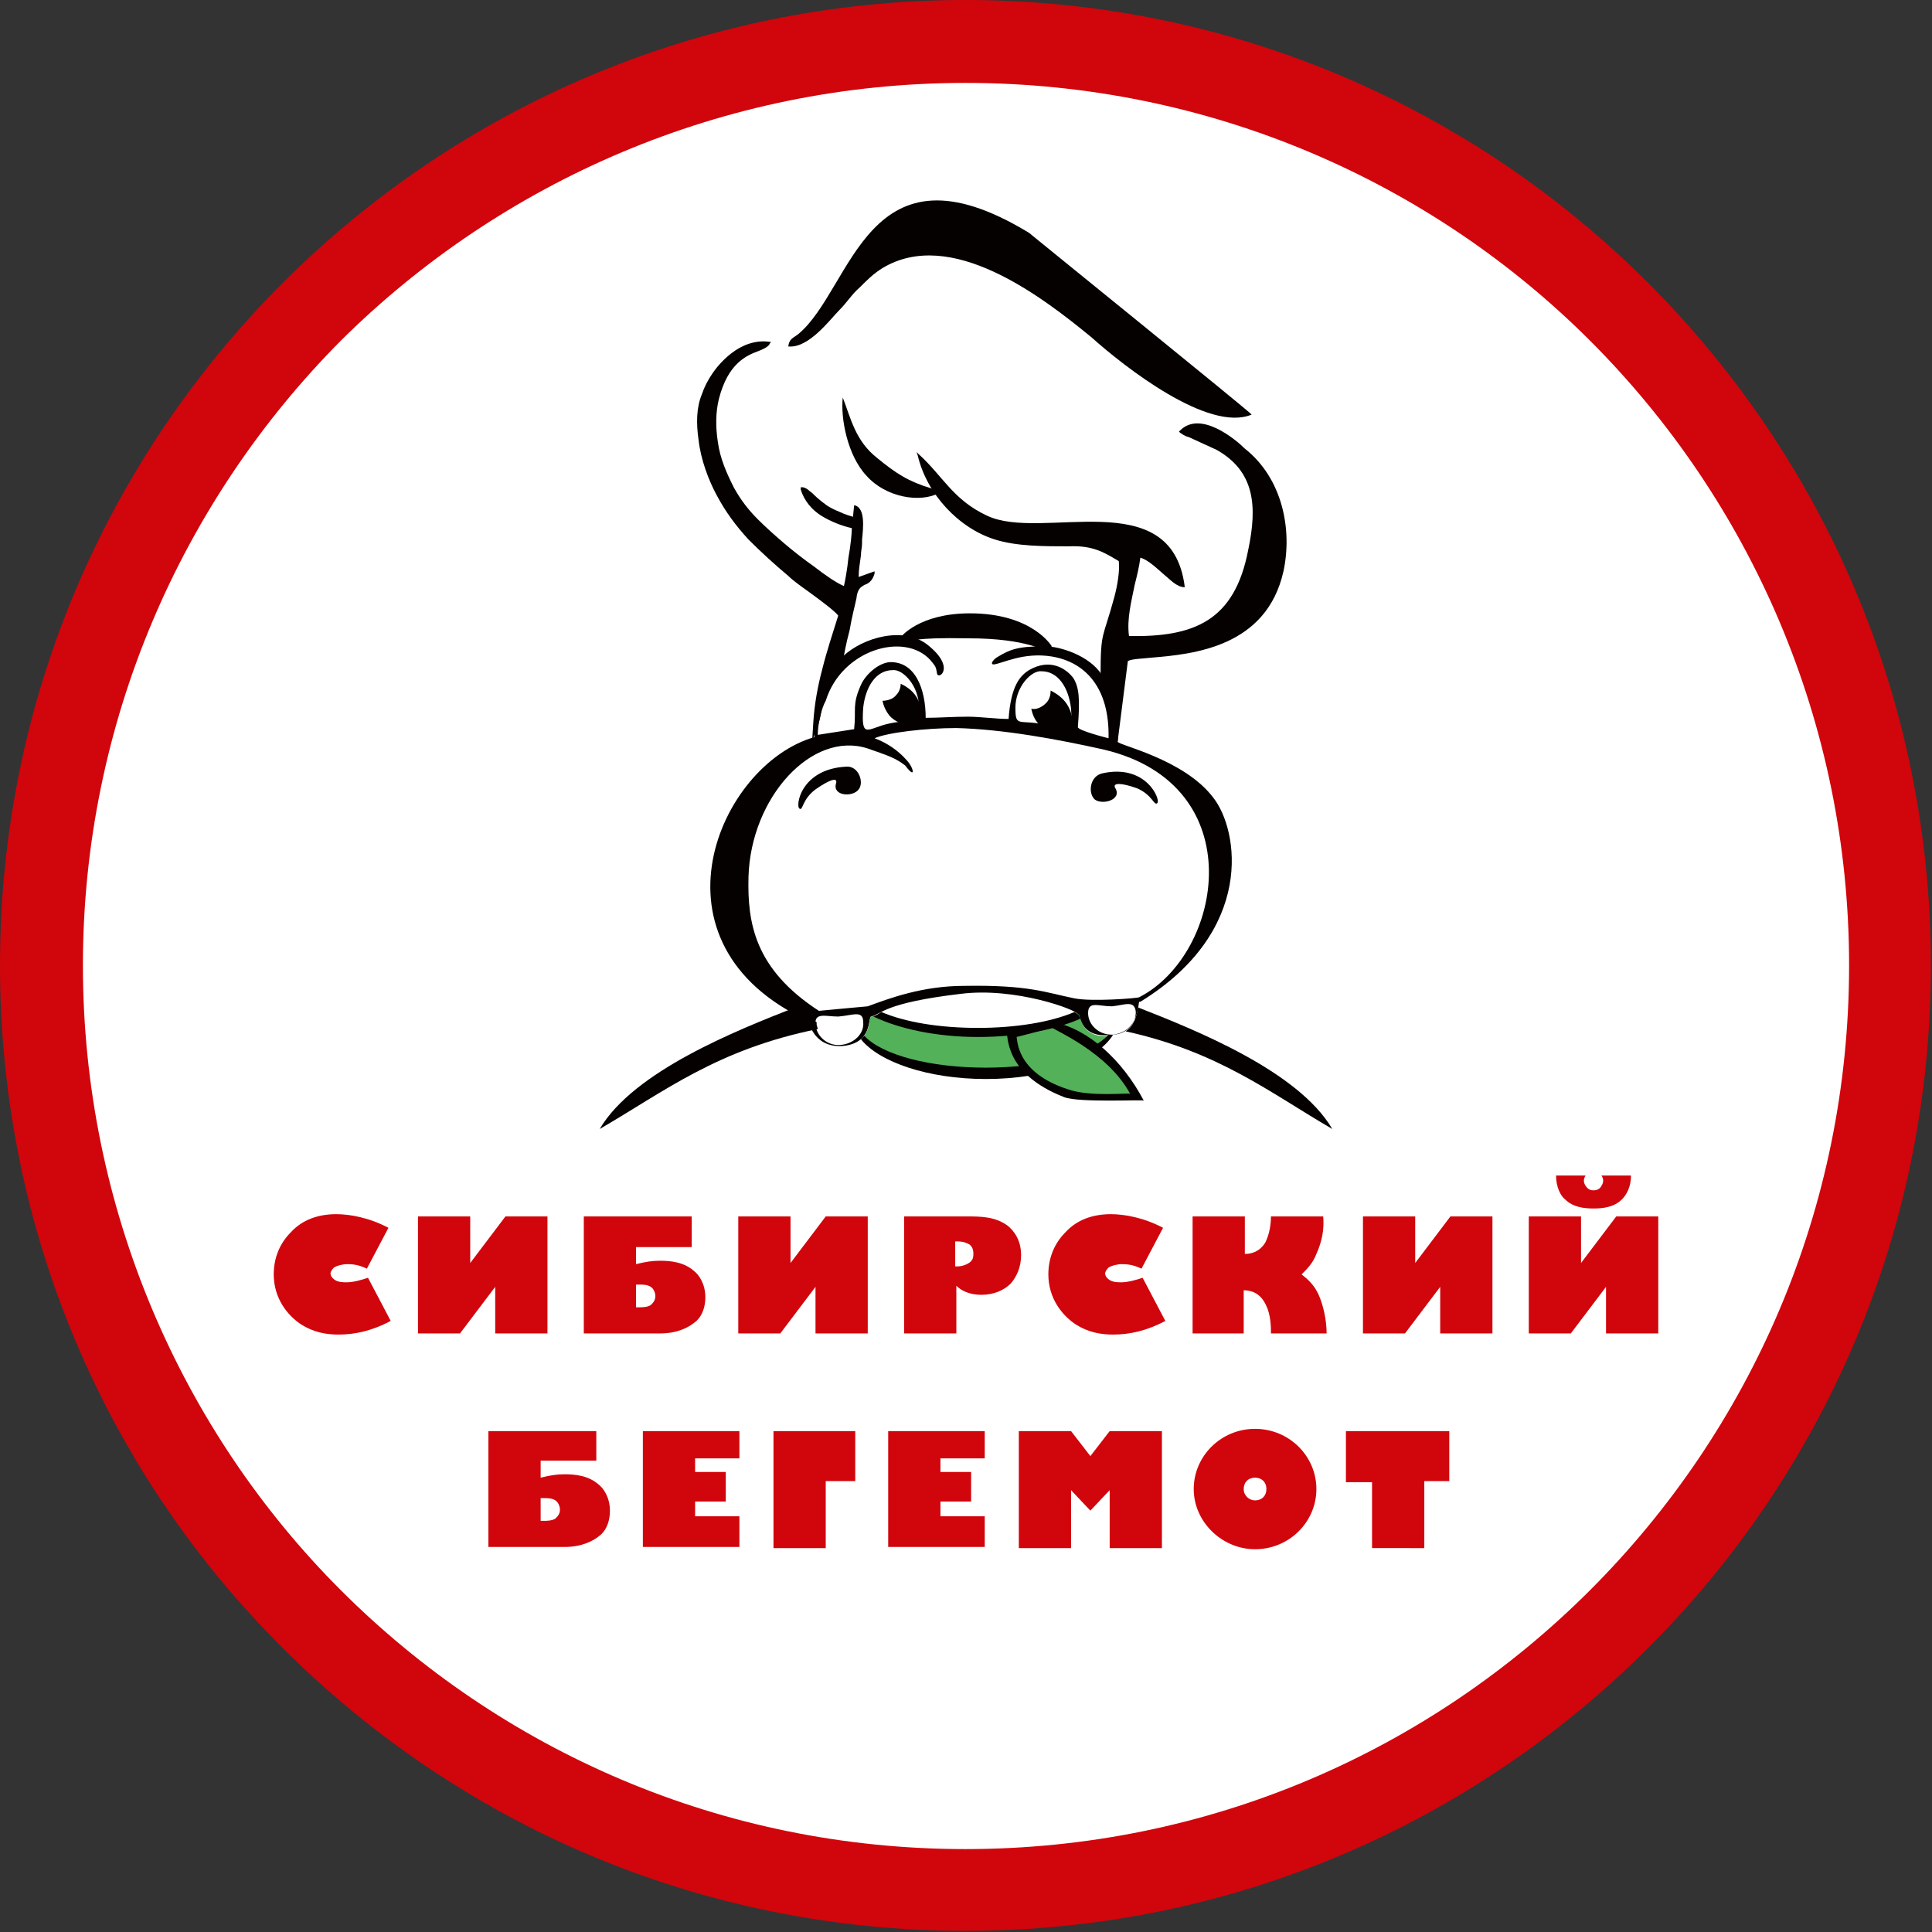 <?xml version="1.0" encoding="UTF-8"?> <!-- Generator: Adobe Illustrator 24.0.2, SVG Export Plug-In . SVG Version: 6.00 Build 0) --> <svg xmlns="http://www.w3.org/2000/svg" xmlns:xlink="http://www.w3.org/1999/xlink" id="Слой_1" x="0px" y="0px" viewBox="0 0 170.1 170.1" style="enable-background:new 0 0 170.1 170.1;" xml:space="preserve"><rect x="0" y="0" width="170.1" height="170.1" fill="#333333" stroke="none"/> <style type="text/css"> .st0{fill-rule:evenodd;clip-rule:evenodd;fill:#FFFFFF;} .st1{fill:#D1050C;} .st2{fill-rule:evenodd;clip-rule:evenodd;fill:#040100;} .st3{fill-rule:evenodd;clip-rule:evenodd;fill:#53B159;} </style> <g> <path class="st0" d="M85,7.1C128.1,7.1,163,42,163,85c0,43-34.9,77.9-77.9,77.9C42,163,7.1,128.1,7.1,85C7.1,42,42,7.1,85,7.1"></path> <path class="st1" d="M140,30C126,16,106.5,7.3,85,7.3C63.6,7.3,44.1,16,30,30C16,44.1,7.3,63.6,7.3,85S16,126,30,140 c14.1,14.1,33.5,22.8,55,22.8c21.5,0,40.9-8.7,55-22.8c14.1-14.1,22.8-33.5,22.8-55C162.8,63.6,154.1,44.1,140,30 M85,0 c23.5,0,44.7,9.5,60.1,24.9c15.4,15.4,24.9,36.6,24.9,60.1s-9.5,44.7-24.9,60.1c-15.4,15.4-36.6,24.9-60.1,24.9 s-44.7-9.5-60.1-24.9C9.5,129.8,0,108.5,0,85c0-23.5,9.5-44.7,24.9-60.1C40.3,9.5,61.6,0,85,0z"></path> <path class="st2" d="M70,88.7c-5.1,2-14.2,5.6-17.2,10.7c5.7-3.3,10.3-7,19.2-8.8c0-0.1-0.1-0.3-0.1-0.4c0-0.1,0-0.1,0-0.2 c-0.4-0.2-0.8-0.5-1.2-0.8C70.4,89,70.2,88.8,70,88.7"></path> <path class="st2" d="M92.2,57.4c0,0-1.7-1.2-6.9-1.2c-5.2-0.1-5.1,0.3-5.1,0.3l-0.9-0.4c0,0,1.6-2.1,6.1-2.1c5.5,0,7.2,2.9,7.2,2.9 L92.2,57.4z"></path> <path class="st2" d="M72.7,61.7c1.4-4.5,6.9-6.1,9.2-3.6c0.5,0.6,0.5,0.6,0.6,1.2c0.1,0.6,1.7-0.5-0.8-2.5c-2.1-1.7-5.7-0.7-7.5,1 c-0.1-0.1-0.2-0.2-0.3-0.3c-0.1,0-0.2,0.1-0.3,0.1c-0.1,0.1-0.1,0.1-0.2,0.2c0.2,0.1,0.4,0.3,0.4,0.4c-0.2,0.2-0.4,0.5-0.6,0.7 c-0.2,0.3-0.5,1-0.7,1.3c-0.1,1.2-0.7,1.3-0.8,4.7c-8.4,2.4-15.3,18.2-0.5,25c0-0.1,0.3,2.3,2.9,2.2c2.8-0.2,2.3-2.6,2.6-2.6 c0.9-0.2,1.1-1.2,7.9-2c4.8-0.6,10.2,1.4,10.3,1.8c0.5,1.6,1.5,2,3,1.8c2.4-0.2,2.3-2.8,2.4-2.9c0,0,0,0,0.1,0 c10.1-6.2,8.7-15.1,6.4-18c-2.6-3.4-8.4-4.6-8.4-4.9c0.2-2.4-0.5-4.5-1.4-5.9c-1.1-1.7-3.7-2.5-5-2.5c-2.4,0-3.1,0.3-4.1,0.9 c-0.4,0.2-0.8,0.7-0.4,0.7c0.8-0.1,2.6-1.1,5.1-0.7c3,0.5,5.1,2.8,5,7.2c0,0-2.8-0.7-2.7-1c0.2-2.5,0.1-3.5-0.4-4.3 c-0.6-0.8-2-1.8-3.9-0.7c-0.8,0.5-1.6,1.4-1.8,4.3c-1.1,0-2.5-0.2-3.6-0.2c-1.3,0-2.5,0.1-3.7,0.1c0-2.5-0.9-5-3.2-4.9 c-1,0.1-2.1,1.1-2.5,2c-0.8,1.8-0.4,2.1-0.6,3.9l-3.2,0.5C72,63.8,72.3,62.4,72.7,61.7 M76,90c0.1,1-0.8,1.9-2,2 c-1.1,0.1-2.1-0.7-2.2-1.8c-0.1-1.1,0.9-0.7,2-0.7C75.1,89.4,76,88.9,76,90z M100,89.1c0,1.1-0.9,2-2.1,2c-1.2,0-2.1-0.9-2.1-1.9 c0-1.1,0.9-0.6,2.1-0.6C99,88.5,99.9,88,100,89.1z M89.4,62.3c0,1.8,0.3,1,2.6,1.5c1.9,0.4,2.5,1.5,2.3-1.4 c-0.2-1.8-1.1-3.3-2.6-3.3C90.8,59,89.4,60.5,89.4,62.3z M80.9,62.2c0,1.8-0.3,1-2.6,1.5c-1.9,0.4-2.5,1.5-2.3-1.4 c0.2-1.8,1.1-3.3,2.6-3.3C79.5,58.9,80.9,60.4,80.9,62.2z M100.3,87.8c-0.2,0.1-4.2,0.4-5.7,0.1c-2.5-0.5-4-1.2-9.7-1.1 c-3.7,0-6.6,1.1-8.5,1.8c-0.1,0-4.3,0.4-4.3,0.4c-5.7-3.7-6.3-7.8-6.2-11.8c0.2-7,5.6-12.9,10.5-11.3c1.7,0.6,2.4,0.8,3.3,1.5 c0.3,0.4,0.5,0.6,0.6,0.6c0.2,0-0.1-0.7-0.5-1.1c-0.7-0.8-1.7-1.5-2.8-1.9c1.1-0.5,4.5-0.9,7.2-0.9c4.1,0.1,9,1,13,1.9 C110.3,69.1,107.7,84,100.3,87.8z"></path> <path class="st2" d="M101.9,70.7c-0.3,0.3-0.4-0.7-1.8-1.3c-1.4-0.5-2.2-0.5-1.9,0c0.6,1-1.1,1.5-1.8,1c-0.6-0.5-0.5-2,0.6-2.3 C100.9,67.2,102.2,70.4,101.9,70.7"></path> <path class="st2" d="M70.4,71.2c0.3,0.2,0.2-0.8,1.4-1.7c1.3-0.9,2-1.1,1.8-0.5c-0.3,1.1,1.5,1.2,2,0.5c0.5-0.6,0-2.1-1.1-2 C70.5,67.7,70,71,70.4,71.2"></path> <path class="st3" d="M97.6,91.2c-0.7,1.1-3.3,2.5-6,3.1c-4,1-10-0.1-11.5-0.6c-1.4-0.4-3.1-1.3-4.2-2.3c0.8-0.8,0.6-1.9,0.8-1.9 c0.1,0,0.1,0,0.2-0.1c1.5,0.4,3.5,1.2,5.1,1.2c1.2,0,6.2,0.6,9-0.3c1.9-0.6,3.2-0.9,4-1C95.4,90.9,96.3,91.3,97.6,91.2"></path> <path class="st2" d="M86.8,94c-4.9,0-9.1-1.1-10.7-2.8c-0.1,0.1-0.2,0.2-0.3,0.3c1.6,2,5.9,3.5,11,3.5c5.3,0,9.8-1.6,11.2-3.9 c0,0-0.1,0-0.1,0c-0.1,0-0.2,0-0.3,0C95.9,92.9,91.7,94,86.8,94"></path> <path class="st3" d="M99.8,96.3c0,0.7-5.1,0.6-7.1-0.3c-1.7-0.7-3.7-3-3.7-4.4c0-0.2,1.8-1.4,3.6-1.4 C94.6,90.2,99.9,94.2,99.8,96.3"></path> <path class="st2" d="M92.8,90c-0.6-0.1-0.6,0.3-1,0c-0.1,0.2-3.2,0.8-3.2,0.8c0.2,0.3-0.3,3.7,5.1,5.8c1.3,0.5,6.9,0.2,7,0.3 C98.8,93.3,95.8,90.6,92.8,90 M94,95.9c-4.6-1.5-4.4-4.4-4.5-4.6c0,0,2.9-0.7,3-0.9c0.3,0.3,5,2.2,7,5.9C99.3,96.2,96,96.6,94,95.9 z"></path> <path class="st2" d="M94.6,89.1c-2.1,0.9-5.2,1.4-8.5,1.4c-3.4,0-6.4-0.5-8.5-1.4c-0.3,0.2-0.5,0.3-0.7,0.4 c2.3,1.1,5.6,1.8,9.2,1.8c3.5,0,6.7-0.6,9-1.6c0-0.1-0.1-0.2-0.1-0.3C94.9,89.3,94.8,89.2,94.6,89.1"></path> <path class="st2" d="M75.6,57.7c-2.2,1.1-2.6,2.3-3.1,4c-0.2,0.6-0.2,1.6-0.6,2.4l-0.4,1.2l0.1-1.6c0.1-1.7,0.4-3.3,0.8-4.8 c0.4-1.6,0.9-3.1,1.4-4.7c-0.3-0.4-1.5-1.3-2.6-2.1c-0.7-0.5-1.4-1-1.8-1.4c-1.2-1-2.4-2.1-3.5-3.2c-1.1-1.2-2-2.4-2.8-3.9 c-0.7-1.3-1.4-3.1-1.6-4.9c-0.2-1.4-0.2-2.8,0.3-4c0.4-1.2,1.3-2.6,2.6-3.6c0.9-0.7,2.1-1.2,3.4-1l0.1,0l-0.1,0.1 c-0.1,0.3-0.5,0.5-1,0.7c-1.1,0.4-2.7,1.1-3.5,4.2c-0.3,1.2-0.3,2.5-0.1,3.8c0.2,1.5,0.8,2.8,1.4,4c0.6,1.1,1.3,2,2.1,2.8 c0.8,0.8,1.6,1.5,2.3,2.1c0.7,0.6,1.7,1.4,2.7,2.1c0.9,0.7,1.9,1.4,2.6,1.7c0.1-0.4,0.3-1.5,0.4-2.5c0.2-1.1,0.3-2.2,0.3-2.6 c-0.9-0.2-1.9-0.6-2.7-1.1c-0.8-0.5-1.5-1.3-1.8-2.3l0-0.2l0.2,0c0.4,0.1,0.5,0.3,0.8,0.5c0.2,0.2,0.6,0.6,1.3,1.1 c0.3,0.2,0.7,0.4,1.2,0.6c0.4,0.2,0.8,0.3,1.1,0.4l0.1-1l0.1,0c0.9,0.3,0.7,2,0.6,3l0,0.3c0,0.4-0.1,0.7-0.1,1.1 c-0.1,0.7-0.2,1.3-0.2,1.9l1.4-0.5L77,50.5c-0.2,0.7-0.6,0.9-0.9,1c-0.3,0.2-0.6,0.3-0.7,1.2c-0.1,0.5-0.4,1.6-0.6,2.8 c-0.3,1.1-0.5,2.2-0.6,2.8c0.2-0.1,0.4-0.2,0.5-0.3c0.3-0.2,0.5-0.4,0.9-0.5l0.1,0L75.6,57.7L75.6,57.7z M113,50.3 c-1.5,6.7-8,7.3-11.6,7.6c-0.9,0.1-1.7,0.1-2.1,0.3l-0.9,7.1c-0.2-0.5-0.7-1.7-0.9-2.2l0,0c0.1-0.2,0-0.4,0-0.7 c0-0.1-0.6-2.9-0.6-3c0-3.9,0.2-3.1,1.2-6.8c0.3-1.1,0.5-2.4,0.4-3.2c-1.2-0.7-2.2-1.4-4.4-1.3c-2.2,0-4.6,0-6.5-0.6 c-1.6-0.5-3.1-1.5-4.3-2.8c-1.2-1.3-2.1-2.9-2.5-4.6l-0.1-0.3l0.2,0.2c2.1,1.9,3,4,6,5.4c4.8,2.3,16.2-2.9,17.4,6.2l0,0.1 c-0.7,0-1.3-0.7-1.8-1.1c-0.7-0.6-1.4-1.3-2.1-1.5c-0.1,0.8-0.3,1.6-0.5,2.4c-0.3,1.5-0.7,3-0.5,4.5c5.7,0.1,9.3-1.3,10.5-7.6 c0.8-3.8,0.6-6.9-2.8-8.8l-2.4-1.1l-0.3-0.1c-0.2-0.1-0.2-0.1-0.5-0.3l-0.1-0.1l0.1-0.1c1.8-1.8,4.9,0.8,5.7,1.6l0,0 C112.9,42.1,113.8,46.6,113,50.3z"></path> <path class="st2" d="M110.2,36.5c-3.8,1.6-11.2-4.2-14.1-6.8C91.6,26,83.7,20,77.7,23.6c-0.8,0.5-1.3,1-2,1.7 c-0.7,0.6-1.1,1.3-1.8,2c-0.8,0.8-2.7,3.4-4.5,3.2c0.1-0.7,0.4-0.7,0.9-1.1c4.8-4,6-17.6,20.3-8.9C90.7,20.6,110.1,36.3,110.2,36.5 "></path> <path class="st2" d="M82.7,43.4c-1.7,0.9-4.7,0.4-6.4-1.5c-1.7-1.8-2.3-5.1-2.1-6.9c0.7,1.8,1.1,3.8,3,5.3c1.7,1.4,2.8,2.1,4.8,2.7 L82.7,43.4z"></path> <path class="st2" d="M100.2,88.7c5.1,2,14.1,5.6,17.1,10.7c-5.5-3.2-10-6.8-18.2-8.6C99.9,90.3,100.1,89.3,100.2,88.7"></path> <path class="st2" d="M91.5,63.8c1.1,1.2,3.1,1.1,3,0.2c-0.1-1.3-0.4-2.4-2-3.2c0,0.4-0.1,0.8-0.4,1.1c-0.4,0.4-0.9,0.6-1.3,0.5 C90.9,62.9,91.1,63.4,91.5,63.8"></path> <path class="st2" d="M78.3,63c1,1.1,2.9,1.1,2.9,0.2c-0.1-1.2-0.4-2.3-1.9-3c0,0.3-0.1,0.7-0.4,1c-0.3,0.4-0.9,0.5-1.2,0.5 C77.8,62.2,78,62.6,78.3,63"></path> <path class="st1" d="M125.4,136.2v-5.8h2.2V126h-9.1v4.5h2.3v5.8H125.4z M109.5,131.1c0-0.6,0.4-1,1-1c0.6,0,1,0.4,1,1 c0,0.6-0.4,1-1,1C110,132.1,109.5,131.7,109.5,131.1z M105.1,131.1c0,2.9,2.5,5.3,5.4,5.3c3,0,5.4-2.4,5.4-5.3 c0-2.9-2.4-5.3-5.4-5.3C107.5,125.8,105.1,128.2,105.1,131.1z M94.3,136.2v-5L96,133l1.7-1.8v5.1h4.6V126h-4.6l-1.7,2.2l-1.7-2.2 h-4.6v10.3H94.3z M78.2,136.2h8.5v-2.7h-3.9v-1.3h2.7v-2.6h-2.7v-1.2h3.9V126h-8.5V136.2z M72.7,136.2v-5.8h2.6V126h-7.2v10.3H72.7 z M56.6,136.2h8.5v-2.7h-3.9v-1.3h2.7v-2.6h-2.7v-1.2h3.9V126h-8.5V136.2z M47.6,131.9h0.3c0.3,0,0.7,0,1,0.2 c0.3,0.2,0.4,0.6,0.4,0.8c0,0.4-0.2,0.6-0.4,0.8c-0.3,0.2-0.8,0.2-1,0.2h-0.3V131.9z M43,136.2h6.7c1.5,0,2.5-0.5,3.1-1 c0.4-0.3,0.9-1,0.9-2.2c0-1.2-0.6-2-1-2.3c-0.9-0.8-2.1-0.9-3-0.9c-0.7,0-1.3,0.1-2.1,0.3v-1.5h4.9V126H43V136.2z M141.4,117.4h4.6 v-10.3h-3.7l-3.1,4.1v-4.1h-4.6v10.3h3.7l3.1-4.1V117.4z M141,103.5c0.2,0.3,0.2,0.6,0,0.9c-0.1,0.2-0.3,0.4-0.7,0.4 c-0.3,0-0.5-0.1-0.7-0.4c-0.2-0.3-0.2-0.6,0-0.9H137c0,1,0.4,1.8,0.8,2.1c0.7,0.7,1.7,0.8,2.5,0.8c0.8,0,1.8-0.1,2.5-0.8 c0.4-0.4,0.8-1.1,0.8-2.1H141z M126.8,117.4h4.6v-10.3h-3.7l-3.1,4.1v-4.1h-4.6v10.3h3.7l3.1-4.1V117.4z M109.5,117.4v-3.8 c0.6,0,1.5,0.2,2,1.4c0.4,0.8,0.4,2,0.4,2.3v0.1h4.9c0-1.2-0.3-2.5-0.7-3.4c-0.4-0.9-1-1.4-1.5-1.8c0.5-0.5,1-1,1.3-1.8 c0.5-1.1,0.7-2.2,0.6-3.3h-4.6c0,0.6-0.1,1.5-0.5,2.3c-0.5,0.8-1.2,1-1.8,1v-3.3H105v10.3H109.5z M100.6,112.5 c-0.6,0.2-1.3,0.4-1.9,0.4c-0.2,0-0.7,0-1-0.2c-0.3-0.2-0.4-0.4-0.4-0.6c0-0.1,0.1-0.3,0.3-0.5c0.3-0.2,0.9-0.3,1.1-0.3 c0.4,0,1,0,1.8,0.4l1.9-3.6c-1.7-0.9-3.4-1.2-4.6-1.2c-1.6,0-3,0.5-4,1.6c-1,1-1.5,2.3-1.5,3.7c0,2.1,1.2,3.6,2.4,4.4 c1.1,0.7,2.2,0.9,3.3,0.9c1.4,0,2.9-0.3,4.6-1.2L100.6,112.5z M84.2,109.3h0.2c0.3,0,0.7,0.1,1,0.3c0.2,0.2,0.3,0.4,0.3,0.8 c0,0.4-0.1,0.6-0.4,0.8c-0.3,0.2-0.7,0.3-1,0.3h-0.2V109.3z M84.2,117.4v-4.2c0.4,0.4,1.1,0.8,2.2,0.8c1.1,0,2-0.4,2.6-1 c0.5-0.6,0.9-1.4,0.9-2.5c0-1.4-0.7-2.2-1.2-2.6c-1.1-0.8-2.4-0.8-3.5-0.8h-5.6v10.3H84.2z M71.8,117.4h4.6v-10.3h-3.7l-3.1,4.1 v-4.1H65v10.3h3.7l3.1-4.1V117.4z M56,113.1h0.3c0.3,0,0.7,0,1,0.2c0.3,0.2,0.4,0.6,0.4,0.8c0,0.4-0.2,0.6-0.4,0.8 c-0.3,0.2-0.8,0.2-1,0.2H56V113.1z M51.4,117.4h6.7c1.5,0,2.5-0.5,3.1-1c0.4-0.3,0.9-1,0.9-2.2c0-1.2-0.6-2-1-2.3 c-0.9-0.8-2.1-0.9-3-0.9c-0.7,0-1.3,0.1-2.1,0.3v-1.5h4.9v-2.7h-9.5V117.4z M43.6,117.4h4.6v-10.3h-3.7l-3.1,4.1v-4.1h-4.6v10.3 h3.7l3.1-4.1V117.4z M32.4,112.5c-0.6,0.2-1.3,0.4-1.9,0.4c-0.2,0-0.7,0-1-0.2c-0.3-0.2-0.4-0.4-0.4-0.6c0-0.1,0.1-0.3,0.3-0.5 c0.3-0.2,0.9-0.3,1.1-0.3c0.4,0,1,0,1.8,0.4l1.9-3.6c-1.7-0.9-3.4-1.2-4.6-1.2c-1.6,0-3,0.5-4,1.6c-1,1-1.5,2.3-1.5,3.7 c0,2.1,1.2,3.6,2.4,4.4c1.1,0.7,2.2,0.9,3.3,0.9c1.4,0,2.9-0.3,4.6-1.2L32.4,112.5z"></path> </g> </svg> 